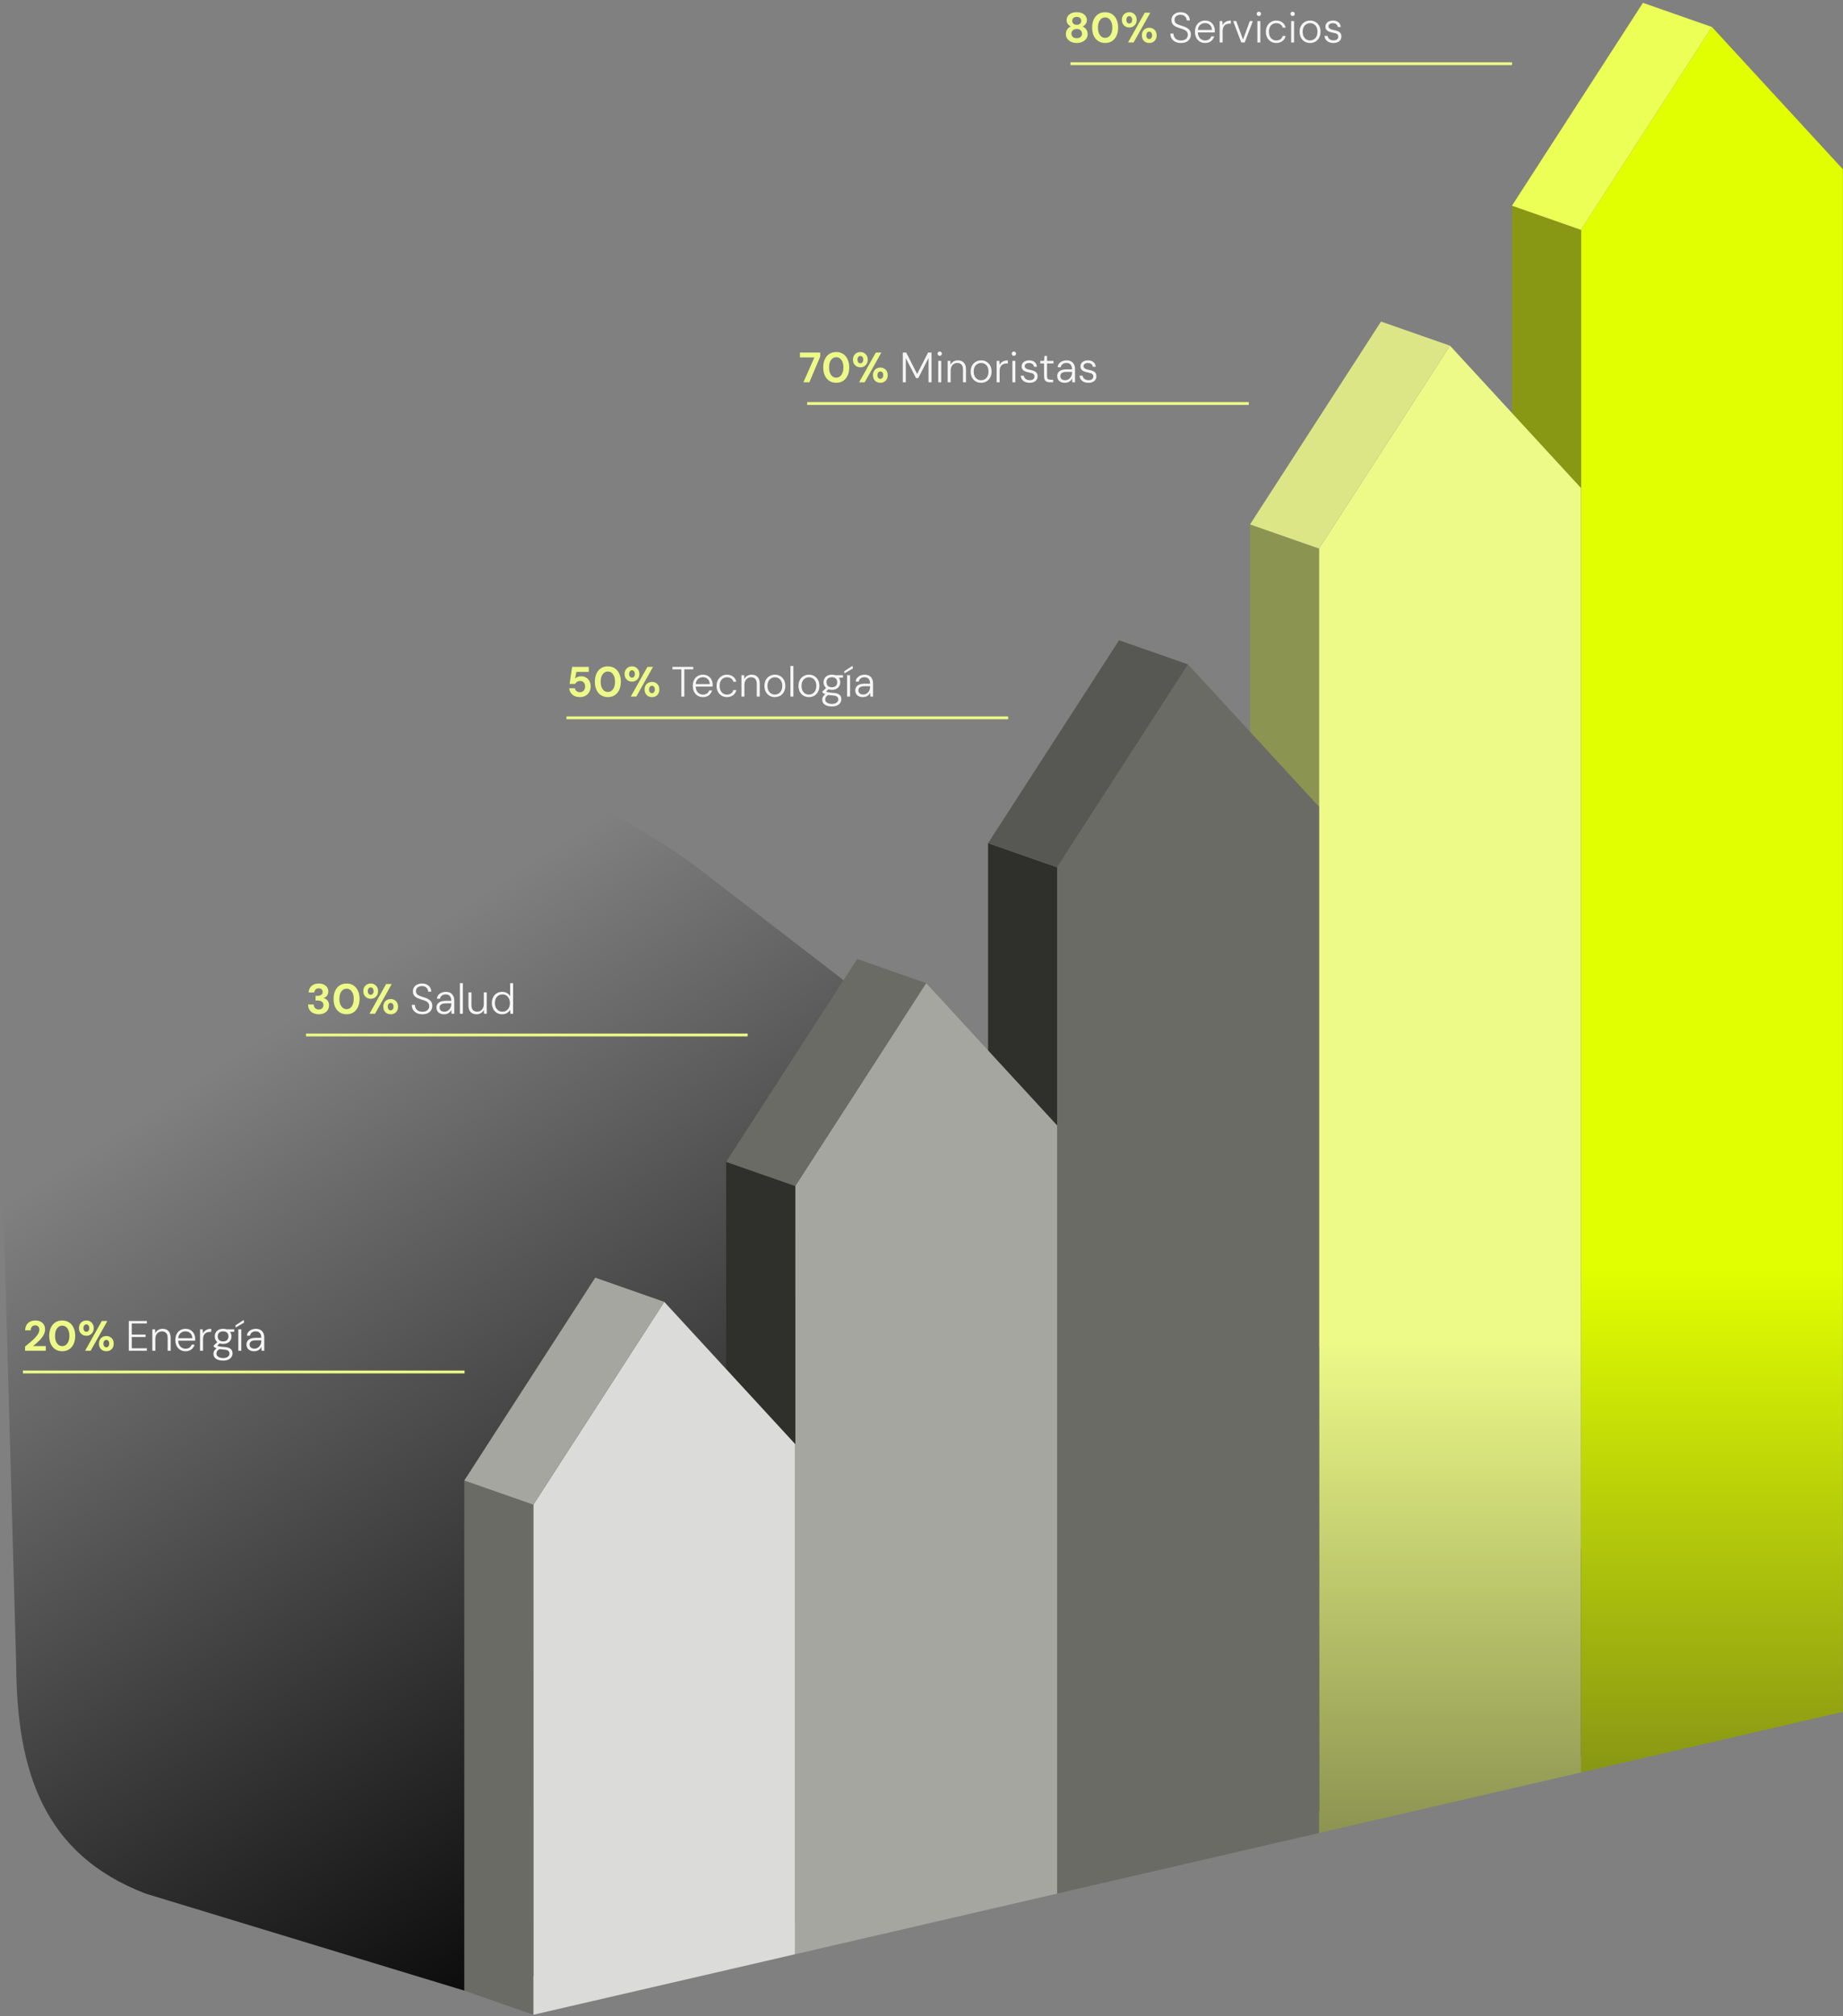 <svg xmlns="http://www.w3.org/2000/svg" width="651" height="712" viewBox="0 0 651 712" fill="none"><rect x="0" y="0" width="651" height="712" fill="#808080" stroke="none"/><path d="M0.106 386.449L5.728 588.178C5.965 625.379 15.325 654.881 51.428 668.706L163.995 702.97L633.296 604.523L244.806 305.194C135.042 226.105 -4.388 273.081 0.106 386.449Z" fill="url(#paint0_linear_67_2010)"></path><path d="M650.962 604.524L558.449 625.928V81.172L604.698 9.529L650.962 59.783V604.524Z" fill="url(#paint1_linear_67_2010)"></path><path d="M558.449 625.927L534.063 617.398V72.643L558.449 81.171V625.927Z" fill="#889714"></path><path d="M604.698 9.529L580.328 1L534.063 72.643L558.449 81.172L604.698 9.529Z" fill="#ECFF56"></path><path d="M558.449 625.927L465.921 647.317V193.724L512.185 122.081L558.449 172.335V625.927Z" fill="url(#paint2_linear_67_2010)"></path><path d="M465.921 647.317L441.55 638.788V185.195L465.921 193.724V647.317Z" fill="#8C9451"></path><path d="M512.185 122.081L487.814 113.552L441.55 185.196L465.921 193.724L512.185 122.081Z" fill="#DCE687"></path><path d="M465.92 647.317L373.407 668.706V306.277L419.671 234.634L465.92 284.888V647.317Z" fill="#6B6B66"></path><path d="M373.407 668.705L349.021 660.176V297.748L373.407 306.277V668.705Z" fill="#2F2F2B"></path><path d="M419.671 234.633L395.286 226.104L349.021 297.748L373.407 306.277L419.671 234.633Z" fill="#575753"></path><path d="M373.408 668.707L280.895 690.111V418.83L327.144 347.187L373.408 397.426V668.707Z" fill="#A6A6A1"></path><path d="M280.895 690.11L256.509 681.581V410.301L280.895 418.83V690.11Z" fill="#2F2F2B"></path><path d="M327.144 347.187L302.773 338.658L256.509 410.301L280.895 418.83L327.144 347.187Z" fill="#6B6B66"></path><path d="M280.895 690.11L188.367 711.499V531.382L234.631 459.739L280.895 509.978V690.11Z" fill="#DBDBD9"></path><path d="M188.366 711.498L163.996 702.969V522.838L188.366 531.382V711.498Z" fill="#6B6B66"></path><path d="M234.63 459.739L210.26 451.195L163.996 522.839L188.366 531.382L234.63 459.739Z" fill="#A6A6A1"></path><path d="M380.336 15.18C379.626 15.18 378.976 15.05 378.386 14.79C377.806 14.53 377.346 14.165 377.006 13.695C376.666 13.225 376.496 12.68 376.496 12.06C376.496 11.63 376.566 11.24 376.706 10.89C376.856 10.54 377.061 10.23 377.321 9.96C377.581 9.69 377.891 9.485 378.251 9.345C377.801 9.135 377.436 8.835 377.156 8.445C376.886 8.055 376.751 7.615 376.751 7.125C376.751 6.635 376.886 6.175 377.156 5.745C377.426 5.315 377.826 4.97 378.356 4.71C378.886 4.45 379.546 4.32 380.336 4.32C381.126 4.32 381.786 4.45 382.316 4.71C382.846 4.97 383.246 5.315 383.516 5.745C383.786 6.175 383.921 6.635 383.921 7.125C383.921 7.605 383.781 8.045 383.501 8.445C383.231 8.835 382.871 9.135 382.421 9.345C382.781 9.495 383.091 9.705 383.351 9.975C383.621 10.235 383.826 10.54 383.966 10.89C384.116 11.24 384.191 11.63 384.191 12.06C384.191 12.68 384.016 13.225 383.666 13.695C383.326 14.165 382.866 14.53 382.286 14.79C381.706 15.05 381.056 15.18 380.336 15.18ZM380.336 13.485C380.956 13.485 381.421 13.335 381.731 13.035C382.041 12.735 382.196 12.355 382.196 11.895C382.196 11.385 382.031 10.985 381.701 10.695C381.381 10.395 380.926 10.245 380.336 10.245C379.756 10.245 379.296 10.395 378.956 10.695C378.626 10.985 378.461 11.385 378.461 11.895C378.461 12.355 378.621 12.735 378.941 13.035C379.261 13.335 379.726 13.485 380.336 13.485ZM380.336 8.76C380.846 8.76 381.236 8.63 381.506 8.37C381.786 8.11 381.926 7.775 381.926 7.365C381.926 6.925 381.786 6.585 381.506 6.345C381.236 6.095 380.846 5.97 380.336 5.97C379.836 5.97 379.446 6.095 379.166 6.345C378.886 6.585 378.746 6.93 378.746 7.38C378.746 7.78 378.886 8.11 379.166 8.37C379.446 8.63 379.836 8.76 380.336 8.76ZM390.368 15.18C389.418 15.18 388.598 14.95 387.908 14.49C387.218 14.03 386.688 13.395 386.318 12.585C385.958 11.765 385.778 10.82 385.778 9.75C385.778 8.68 385.958 7.74 386.318 6.93C386.688 6.11 387.213 5.47 387.893 5.01C388.583 4.55 389.408 4.32 390.368 4.32C391.328 4.32 392.148 4.55 392.828 5.01C393.518 5.47 394.043 6.11 394.403 6.93C394.773 7.74 394.958 8.68 394.958 9.75C394.958 10.82 394.773 11.765 394.403 12.585C394.043 13.395 393.518 14.03 392.828 14.49C392.148 14.95 391.328 15.18 390.368 15.18ZM390.368 13.365C390.868 13.365 391.308 13.22 391.688 12.93C392.068 12.63 392.363 12.21 392.573 11.67C392.793 11.13 392.903 10.49 392.903 9.75C392.903 9 392.793 8.36 392.573 7.83C392.363 7.29 392.068 6.875 391.688 6.585C391.308 6.295 390.868 6.15 390.368 6.15C389.868 6.15 389.428 6.295 389.048 6.585C388.668 6.875 388.368 7.29 388.148 7.83C387.938 8.36 387.833 9 387.833 9.75C387.833 10.49 387.938 11.13 388.148 11.67C388.368 12.21 388.668 12.63 389.048 12.93C389.428 13.22 389.868 13.365 390.368 13.365ZM398.455 15L404.35 4.5L406.315 4.5L400.42 15H398.455ZM405.955 15.18C405.465 15.18 405.02 15.075 404.62 14.865C404.23 14.645 403.92 14.335 403.69 13.935C403.46 13.525 403.345 13.045 403.345 12.495C403.345 11.935 403.46 11.455 403.69 11.055C403.92 10.655 404.23 10.35 404.62 10.14C405.02 9.92 405.465 9.81 405.955 9.81C406.445 9.81 406.885 9.92 407.275 10.14C407.665 10.35 407.975 10.655 408.205 11.055C408.435 11.455 408.55 11.935 408.55 12.495C408.55 13.045 408.435 13.525 408.205 13.935C407.975 14.335 407.665 14.645 407.275 14.865C406.885 15.075 406.445 15.18 405.955 15.18ZM405.94 13.785C406.14 13.785 406.315 13.735 406.465 13.635C406.615 13.535 406.735 13.39 406.825 13.2C406.915 13.01 406.96 12.775 406.96 12.495C406.96 12.205 406.915 11.965 406.825 11.775C406.745 11.575 406.625 11.425 406.465 11.325C406.315 11.225 406.14 11.175 405.94 11.175C405.75 11.175 405.575 11.225 405.415 11.325C405.265 11.425 405.145 11.575 405.055 11.775C404.965 11.965 404.92 12.205 404.92 12.495C404.92 12.775 404.965 13.01 405.055 13.2C405.145 13.39 405.265 13.535 405.415 13.635C405.575 13.735 405.75 13.785 405.94 13.785ZM398.89 9.705C398.41 9.705 397.97 9.595 397.57 9.375C397.18 9.155 396.865 8.845 396.625 8.445C396.395 8.045 396.28 7.57 396.28 7.02C396.28 6.45 396.395 5.97 396.625 5.58C396.865 5.18 397.18 4.87 397.57 4.65C397.97 4.43 398.415 4.32 398.905 4.32C399.395 4.32 399.83 4.43 400.21 4.65C400.6 4.87 400.91 5.18 401.14 5.58C401.38 5.97 401.5 6.45 401.5 7.02C401.5 7.57 401.38 8.045 401.14 8.445C400.91 8.845 400.6 9.155 400.21 9.375C399.82 9.595 399.38 9.705 398.89 9.705ZM398.89 8.31C399.08 8.31 399.25 8.26 399.4 8.16C399.56 8.06 399.685 7.915 399.775 7.725C399.865 7.535 399.91 7.3 399.91 7.02C399.91 6.72 399.865 6.475 399.775 6.285C399.685 6.095 399.56 5.95 399.4 5.85C399.25 5.75 399.08 5.7 398.89 5.7C398.7 5.7 398.525 5.75 398.365 5.85C398.215 5.95 398.095 6.1 398.005 6.3C397.915 6.49 397.87 6.73 397.87 7.02C397.87 7.3 397.915 7.535 398.005 7.725C398.095 7.915 398.215 8.06 398.365 8.16C398.525 8.26 398.7 8.31 398.89 8.31Z" fill="#EDFA88"></path><path d="M417.155 15.18C416.385 15.18 415.715 15.04 415.145 14.76C414.585 14.48 414.155 14.09 413.855 13.59C413.555 13.08 413.405 12.5 413.405 11.85L414.5 11.85C414.5 12.29 414.6 12.695 414.8 13.065C415 13.435 415.295 13.735 415.685 13.965C416.075 14.185 416.565 14.295 417.155 14.295C417.675 14.295 418.11 14.21 418.46 14.04C418.82 13.86 419.095 13.625 419.285 13.335C419.475 13.045 419.57 12.715 419.57 12.345C419.57 11.905 419.475 11.55 419.285 11.28C419.105 11.01 418.855 10.79 418.535 10.62C418.215 10.45 417.85 10.305 417.44 10.185C417.04 10.055 416.615 9.915 416.165 9.765C415.355 9.485 414.76 9.14 414.38 8.73C414 8.32 413.805 7.795 413.795 7.155C413.795 6.605 413.92 6.12 414.17 5.7C414.43 5.27 414.805 4.935 415.295 4.695C415.785 4.445 416.365 4.32 417.035 4.32C417.685 4.32 418.25 4.445 418.73 4.695C419.22 4.935 419.6 5.275 419.87 5.715C420.14 6.145 420.275 6.64 420.275 7.2H419.195C419.195 6.88 419.11 6.57 418.94 6.27C418.78 5.96 418.535 5.71 418.205 5.52C417.885 5.32 417.475 5.22 416.975 5.22C416.565 5.22 416.2 5.295 415.88 5.445C415.57 5.585 415.325 5.795 415.145 6.075C414.965 6.345 414.875 6.665 414.875 7.035C414.875 7.395 414.955 7.69 415.115 7.92C415.275 8.15 415.5 8.34 415.79 8.49C416.08 8.64 416.42 8.78 416.81 8.91C417.2 9.03 417.635 9.17 418.115 9.33C418.605 9.5 419.04 9.705 419.42 9.945C419.8 10.185 420.1 10.495 420.32 10.875C420.54 11.245 420.65 11.715 420.65 12.285C420.65 12.775 420.52 13.245 420.26 13.695C420.01 14.135 419.625 14.495 419.105 14.775C418.585 15.045 417.935 15.18 417.155 15.18ZM425.663 15.18C424.963 15.18 424.343 15.015 423.803 14.685C423.273 14.355 422.853 13.895 422.543 13.305C422.243 12.705 422.093 12.005 422.093 11.205C422.093 10.405 422.243 9.71 422.543 9.12C422.843 8.53 423.263 8.075 423.803 7.755C424.353 7.425 424.983 7.26 425.693 7.26C426.423 7.26 427.038 7.425 427.538 7.755C428.048 8.085 428.433 8.515 428.693 9.045C428.963 9.575 429.098 10.155 429.098 10.785C429.098 10.885 429.098 10.99 429.098 11.1C429.098 11.2 429.093 11.32 429.083 11.46L422.888 11.46V10.575L428.078 10.575C428.058 9.805 427.818 9.21 427.358 8.79C426.908 8.37 426.338 8.16 425.648 8.16C425.198 8.16 424.778 8.265 424.388 8.475C424.008 8.675 423.698 8.975 423.458 9.375C423.228 9.765 423.113 10.26 423.113 10.86V11.25C423.113 11.93 423.233 12.495 423.473 12.945C423.713 13.395 424.028 13.73 424.418 13.95C424.818 14.17 425.233 14.28 425.663 14.28C426.233 14.28 426.703 14.155 427.073 13.905C427.443 13.645 427.708 13.29 427.868 12.84H428.903C428.773 13.28 428.563 13.68 428.273 14.04C427.993 14.4 427.633 14.68 427.193 14.88C426.753 15.08 426.243 15.18 425.663 15.18ZM430.816 15V7.44H431.776L431.851 8.895C432.011 8.545 432.226 8.25 432.496 8.01C432.766 7.77 433.091 7.585 433.471 7.455C433.851 7.325 434.281 7.26 434.761 7.26V8.355H434.356C434.036 8.355 433.726 8.4 433.426 8.49C433.126 8.57 432.861 8.71 432.631 8.91C432.401 9.11 432.216 9.38 432.076 9.72C431.936 10.06 431.866 10.485 431.866 10.995V15H430.816ZM438.456 15L435.576 7.44H436.671L439.071 13.98L441.471 7.44H442.551L439.656 15H438.456ZM444.15 15V7.44H445.185V15H444.15ZM444.675 5.655C444.465 5.655 444.285 5.585 444.135 5.445C443.985 5.295 443.91 5.11 443.91 4.89C443.91 4.66 443.98 4.48 444.12 4.35C444.27 4.21 444.45 4.14 444.66 4.14C444.87 4.14 445.05 4.21 445.2 4.35C445.35 4.48 445.425 4.66 445.425 4.89C445.425 5.11 445.35 5.295 445.2 5.445C445.06 5.585 444.885 5.655 444.675 5.655ZM450.802 15.18C450.102 15.18 449.477 15.015 448.927 14.685C448.377 14.355 447.942 13.895 447.622 13.305C447.302 12.705 447.142 12.015 447.142 11.235C447.142 10.425 447.302 9.73 447.622 9.15C447.942 8.56 448.377 8.1 448.927 7.77C449.487 7.43 450.112 7.26 450.802 7.26C451.682 7.26 452.412 7.49 452.992 7.95C453.582 8.4 453.957 9 454.117 9.75H453.067C452.957 9.25 452.692 8.865 452.272 8.595C451.862 8.315 451.367 8.175 450.787 8.175C450.337 8.175 449.917 8.29 449.527 8.52C449.137 8.74 448.822 9.075 448.582 9.525C448.342 9.975 448.222 10.545 448.222 11.235C448.222 11.745 448.292 12.19 448.432 12.57C448.572 12.95 448.762 13.27 449.002 13.53C449.242 13.78 449.517 13.97 449.827 14.1C450.137 14.23 450.457 14.295 450.787 14.295C451.167 14.295 451.512 14.235 451.822 14.115C452.142 13.985 452.412 13.8 452.632 13.56C452.852 13.32 452.997 13.03 453.067 12.69H454.117C453.967 13.42 453.597 14.02 453.007 14.49C452.417 14.95 451.682 15.18 450.802 15.18ZM456.074 15V7.44H457.109V15H456.074ZM456.599 5.655C456.389 5.655 456.209 5.585 456.059 5.445C455.909 5.295 455.834 5.11 455.834 4.89C455.834 4.66 455.904 4.48 456.044 4.35C456.194 4.21 456.374 4.14 456.584 4.14C456.794 4.14 456.974 4.21 457.124 4.35C457.274 4.48 457.349 4.66 457.349 4.89C457.349 5.11 457.274 5.295 457.124 5.445C456.984 5.585 456.809 5.655 456.599 5.655ZM462.726 15.18C462.036 15.18 461.411 15.02 460.851 14.7C460.301 14.37 459.866 13.91 459.546 13.32C459.226 12.72 459.066 12.025 459.066 11.235C459.066 10.415 459.226 9.71 459.546 9.12C459.876 8.53 460.321 8.075 460.881 7.755C461.441 7.425 462.066 7.26 462.756 7.26C463.476 7.26 464.111 7.425 464.661 7.755C465.211 8.075 465.646 8.53 465.966 9.12C466.286 9.71 466.446 10.415 466.446 11.235C466.446 12.025 466.281 12.72 465.951 13.32C465.631 13.91 465.191 14.37 464.631 14.7C464.081 15.02 463.446 15.18 462.726 15.18ZM462.741 14.28C463.211 14.28 463.641 14.165 464.031 13.935C464.431 13.705 464.751 13.365 464.991 12.915C465.241 12.455 465.366 11.89 465.366 11.22C465.366 10.54 465.246 9.975 465.006 9.525C464.766 9.075 464.446 8.74 464.046 8.52C463.656 8.29 463.226 8.175 462.756 8.175C462.306 8.175 461.881 8.29 461.481 8.52C461.081 8.75 460.756 9.09 460.506 9.54C460.266 9.98 460.146 10.54 460.146 11.22C460.146 11.89 460.266 12.455 460.506 12.915C460.746 13.365 461.061 13.705 461.451 13.935C461.851 14.165 462.281 14.28 462.741 14.28ZM471.018 15.18C470.418 15.18 469.888 15.08 469.428 14.88C468.978 14.68 468.613 14.395 468.333 14.025C468.063 13.645 467.898 13.195 467.838 12.675H468.918C468.978 12.965 469.093 13.23 469.263 13.47C469.443 13.71 469.683 13.905 469.983 14.055C470.283 14.195 470.638 14.265 471.048 14.265C471.428 14.265 471.738 14.21 471.978 14.1C472.228 13.98 472.413 13.825 472.533 13.635C472.663 13.435 472.728 13.215 472.728 12.975C472.728 12.645 472.648 12.39 472.488 12.21C472.338 12.02 472.118 11.88 471.828 11.79C471.538 11.7 471.188 11.615 470.778 11.535C470.438 11.475 470.113 11.395 469.803 11.295C469.493 11.195 469.213 11.065 468.963 10.905C468.723 10.745 468.533 10.545 468.393 10.305C468.253 10.055 468.183 9.765 468.183 9.435C468.183 9.005 468.288 8.63 468.498 8.31C468.718 7.98 469.028 7.725 469.428 7.545C469.828 7.355 470.298 7.26 470.838 7.26C471.608 7.26 472.238 7.455 472.728 7.845C473.218 8.225 473.503 8.785 473.583 9.525H472.533C472.493 9.115 472.323 8.79 472.023 8.55C471.723 8.31 471.318 8.19 470.808 8.19C470.308 8.19 469.923 8.295 469.653 8.505C469.393 8.705 469.263 8.98 469.263 9.33C469.263 9.55 469.333 9.74 469.473 9.9C469.613 10.06 469.818 10.2 470.088 10.32C470.368 10.43 470.708 10.525 471.108 10.605C471.588 10.695 472.028 10.815 472.428 10.965C472.838 11.105 473.168 11.325 473.418 11.625C473.678 11.915 473.808 12.33 473.808 12.87C473.818 13.32 473.708 13.72 473.478 14.07C473.248 14.42 472.923 14.695 472.503 14.895C472.083 15.085 471.588 15.18 471.018 15.18Z" fill="#F6F6F6"></path><path d="M283.797 135L287.652 126.225H282.567V124.5H289.722V125.925L285.897 135H283.797ZM295.381 135.18C294.431 135.18 293.611 134.95 292.921 134.49C292.231 134.03 291.701 133.395 291.331 132.585C290.971 131.765 290.791 130.82 290.791 129.75C290.791 128.68 290.971 127.74 291.331 126.93C291.701 126.11 292.226 125.47 292.906 125.01C293.596 124.55 294.421 124.32 295.381 124.32C296.341 124.32 297.161 124.55 297.841 125.01C298.531 125.47 299.056 126.11 299.416 126.93C299.786 127.74 299.971 128.68 299.971 129.75C299.971 130.82 299.786 131.765 299.416 132.585C299.056 133.395 298.531 134.03 297.841 134.49C297.161 134.95 296.341 135.18 295.381 135.18ZM295.381 133.365C295.881 133.365 296.321 133.22 296.701 132.93C297.081 132.63 297.376 132.21 297.586 131.67C297.806 131.13 297.916 130.49 297.916 129.75C297.916 129 297.806 128.36 297.586 127.83C297.376 127.29 297.081 126.875 296.701 126.585C296.321 126.295 295.881 126.15 295.381 126.15C294.881 126.15 294.441 126.295 294.061 126.585C293.681 126.875 293.381 127.29 293.161 127.83C292.951 128.36 292.846 129 292.846 129.75C292.846 130.49 292.951 131.13 293.161 131.67C293.381 132.21 293.681 132.63 294.061 132.93C294.441 133.22 294.881 133.365 295.381 133.365ZM303.467 135L309.362 124.5H311.327L305.432 135H303.467ZM310.967 135.18C310.477 135.18 310.032 135.075 309.632 134.865C309.242 134.645 308.932 134.335 308.702 133.935C308.472 133.525 308.357 133.045 308.357 132.495C308.357 131.935 308.472 131.455 308.702 131.055C308.932 130.655 309.242 130.35 309.632 130.14C310.032 129.92 310.477 129.81 310.967 129.81C311.457 129.81 311.897 129.92 312.287 130.14C312.677 130.35 312.987 130.655 313.217 131.055C313.447 131.455 313.562 131.935 313.562 132.495C313.562 133.045 313.447 133.525 313.217 133.935C312.987 134.335 312.677 134.645 312.287 134.865C311.897 135.075 311.457 135.18 310.967 135.18ZM310.952 133.785C311.152 133.785 311.327 133.735 311.477 133.635C311.627 133.535 311.747 133.39 311.837 133.2C311.927 133.01 311.972 132.775 311.972 132.495C311.972 132.205 311.927 131.965 311.837 131.775C311.757 131.575 311.637 131.425 311.477 131.325C311.327 131.225 311.152 131.175 310.952 131.175C310.762 131.175 310.587 131.225 310.427 131.325C310.277 131.425 310.157 131.575 310.067 131.775C309.977 131.965 309.932 132.205 309.932 132.495C309.932 132.775 309.977 133.01 310.067 133.2C310.157 133.39 310.277 133.535 310.427 133.635C310.587 133.735 310.762 133.785 310.952 133.785ZM303.902 129.705C303.422 129.705 302.982 129.595 302.582 129.375C302.192 129.155 301.877 128.845 301.637 128.445C301.407 128.045 301.292 127.57 301.292 127.02C301.292 126.45 301.407 125.97 301.637 125.58C301.877 125.18 302.192 124.87 302.582 124.65C302.982 124.43 303.427 124.32 303.917 124.32C304.407 124.32 304.842 124.43 305.222 124.65C305.612 124.87 305.922 125.18 306.152 125.58C306.392 125.97 306.512 126.45 306.512 127.02C306.512 127.57 306.392 128.045 306.152 128.445C305.922 128.845 305.612 129.155 305.222 129.375C304.832 129.595 304.392 129.705 303.902 129.705ZM303.902 128.31C304.092 128.31 304.262 128.26 304.412 128.16C304.572 128.06 304.697 127.915 304.787 127.725C304.877 127.535 304.922 127.3 304.922 127.02C304.922 126.72 304.877 126.475 304.787 126.285C304.697 126.095 304.572 125.95 304.412 125.85C304.262 125.75 304.092 125.7 303.902 125.7C303.712 125.7 303.537 125.75 303.377 125.85C303.227 125.95 303.107 126.1 303.017 126.3C302.927 126.49 302.882 126.73 302.882 127.02C302.882 127.3 302.927 127.535 303.017 127.725C303.107 127.915 303.227 128.06 303.377 128.16C303.537 128.26 303.712 128.31 303.902 128.31Z" fill="#EDFA88"></path><path d="M318.898 135V124.5H320.098L323.953 132.075L327.823 124.5H329.038V135H327.988V126.42L324.358 133.53H323.578L319.948 126.45V135H318.898ZM331.423 135V127.44H332.458V135H331.423ZM331.948 125.655C331.738 125.655 331.558 125.585 331.408 125.445C331.258 125.295 331.183 125.11 331.183 124.89C331.183 124.66 331.253 124.48 331.393 124.35C331.543 124.21 331.723 124.14 331.933 124.14C332.143 124.14 332.323 124.21 332.473 124.35C332.623 124.48 332.698 124.66 332.698 124.89C332.698 125.11 332.623 125.295 332.473 125.445C332.333 125.585 332.158 125.655 331.948 125.655ZM334.745 135V127.44H335.705L335.765 128.79C336.005 128.31 336.35 127.935 336.8 127.665C337.26 127.395 337.77 127.26 338.33 127.26C338.91 127.26 339.415 127.375 339.845 127.605C340.275 127.835 340.61 128.185 340.85 128.655C341.09 129.115 341.21 129.705 341.21 130.425V135H340.16V130.545C340.16 129.745 339.985 129.15 339.635 128.76C339.285 128.37 338.785 128.175 338.135 128.175C337.695 128.175 337.295 128.285 336.935 128.505C336.585 128.715 336.305 129.025 336.095 129.435C335.895 129.845 335.795 130.35 335.795 130.95V135H334.745ZM346.527 135.18C345.837 135.18 345.212 135.02 344.652 134.7C344.102 134.37 343.667 133.91 343.347 133.32C343.027 132.72 342.867 132.025 342.867 131.235C342.867 130.415 343.027 129.71 343.347 129.12C343.677 128.53 344.122 128.075 344.682 127.755C345.242 127.425 345.867 127.26 346.557 127.26C347.277 127.26 347.912 127.425 348.462 127.755C349.012 128.075 349.447 128.53 349.767 129.12C350.087 129.71 350.247 130.415 350.247 131.235C350.247 132.025 350.082 132.72 349.752 133.32C349.432 133.91 348.992 134.37 348.432 134.7C347.882 135.02 347.247 135.18 346.527 135.18ZM346.542 134.28C347.012 134.28 347.442 134.165 347.832 133.935C348.232 133.705 348.552 133.365 348.792 132.915C349.042 132.455 349.167 131.89 349.167 131.22C349.167 130.54 349.047 129.975 348.807 129.525C348.567 129.075 348.247 128.74 347.847 128.52C347.457 128.29 347.027 128.175 346.557 128.175C346.107 128.175 345.682 128.29 345.282 128.52C344.882 128.75 344.557 129.09 344.307 129.54C344.067 129.98 343.947 130.54 343.947 131.22C343.947 131.89 344.067 132.455 344.307 132.915C344.547 133.365 344.862 133.705 345.252 133.935C345.652 134.165 346.082 134.28 346.542 134.28ZM352.044 135V127.44H353.004L353.079 128.895C353.239 128.545 353.454 128.25 353.724 128.01C353.994 127.77 354.319 127.585 354.699 127.455C355.079 127.325 355.509 127.26 355.989 127.26V128.355H355.584C355.264 128.355 354.954 128.4 354.654 128.49C354.354 128.57 354.089 128.71 353.859 128.91C353.629 129.11 353.444 129.38 353.304 129.72C353.164 130.06 353.094 130.485 353.094 130.995V135H352.044ZM357.614 135V127.44H358.649V135H357.614ZM358.139 125.655C357.929 125.655 357.749 125.585 357.599 125.445C357.449 125.295 357.374 125.11 357.374 124.89C357.374 124.66 357.444 124.48 357.584 124.35C357.734 124.21 357.914 124.14 358.124 124.14C358.334 124.14 358.514 124.21 358.664 124.35C358.814 124.48 358.889 124.66 358.889 124.89C358.889 125.11 358.814 125.295 358.664 125.445C358.524 125.585 358.349 125.655 358.139 125.655ZM363.711 135.18C363.111 135.18 362.581 135.08 362.121 134.88C361.671 134.68 361.306 134.395 361.026 134.025C360.756 133.645 360.591 133.195 360.531 132.675H361.611C361.671 132.965 361.786 133.23 361.956 133.47C362.136 133.71 362.376 133.905 362.676 134.055C362.976 134.195 363.331 134.265 363.741 134.265C364.121 134.265 364.431 134.21 364.671 134.1C364.921 133.98 365.106 133.825 365.226 133.635C365.356 133.435 365.421 133.215 365.421 132.975C365.421 132.645 365.341 132.39 365.181 132.21C365.031 132.02 364.811 131.88 364.521 131.79C364.231 131.7 363.881 131.615 363.471 131.535C363.131 131.475 362.806 131.395 362.496 131.295C362.186 131.195 361.906 131.065 361.656 130.905C361.416 130.745 361.226 130.545 361.086 130.305C360.946 130.055 360.876 129.765 360.876 129.435C360.876 129.005 360.981 128.63 361.191 128.31C361.411 127.98 361.721 127.725 362.121 127.545C362.521 127.355 362.991 127.26 363.531 127.26C364.301 127.26 364.931 127.455 365.421 127.845C365.911 128.225 366.196 128.785 366.276 129.525H365.226C365.186 129.115 365.016 128.79 364.716 128.55C364.416 128.31 364.011 128.19 363.501 128.19C363.001 128.19 362.616 128.295 362.346 128.505C362.086 128.705 361.956 128.98 361.956 129.33C361.956 129.55 362.026 129.74 362.166 129.9C362.306 130.06 362.511 130.2 362.781 130.32C363.061 130.43 363.401 130.525 363.801 130.605C364.281 130.695 364.721 130.815 365.121 130.965C365.531 131.105 365.861 131.325 366.111 131.625C366.371 131.915 366.501 132.33 366.501 132.87C366.511 133.32 366.401 133.72 366.171 134.07C365.941 134.42 365.616 134.695 365.196 134.895C364.776 135.085 364.281 135.18 363.711 135.18ZM370.862 135C370.432 135 370.062 134.935 369.752 134.805C369.442 134.665 369.202 134.44 369.032 134.13C368.872 133.81 368.792 133.375 368.792 132.825V128.34H367.472V127.44H368.792L368.942 125.685H369.842V127.455H372.107V128.34H369.842V132.825C369.842 133.325 369.942 133.665 370.142 133.845C370.342 134.015 370.697 134.1 371.207 134.1H371.987V135H370.862ZM376.154 135.18C375.544 135.18 375.034 135.07 374.624 134.85C374.224 134.63 373.924 134.345 373.724 133.995C373.534 133.645 373.439 133.26 373.439 132.84C373.439 132.32 373.569 131.88 373.829 131.52C374.099 131.16 374.474 130.89 374.954 130.71C375.434 130.53 375.994 130.44 376.634 130.44H378.674C378.674 129.95 378.599 129.535 378.449 129.195C378.299 128.855 378.079 128.6 377.789 128.43C377.499 128.25 377.134 128.16 376.694 128.16C376.184 128.16 375.744 128.29 375.374 128.55C375.004 128.81 374.774 129.19 374.684 129.69H373.589C373.649 129.16 373.829 128.715 374.129 128.355C374.439 127.995 374.819 127.725 375.269 127.545C375.719 127.355 376.194 127.26 376.694 127.26C377.394 127.26 377.964 127.395 378.404 127.665C378.844 127.925 379.174 128.285 379.394 128.745C379.614 129.205 379.724 129.735 379.724 130.335V135H378.764L378.704 133.62C378.614 133.83 378.489 134.03 378.329 134.22C378.179 134.41 377.999 134.575 377.789 134.715C377.589 134.855 377.354 134.965 377.084 135.045C376.814 135.135 376.504 135.18 376.154 135.18ZM376.274 134.265C376.644 134.265 376.974 134.19 377.264 134.04C377.564 133.88 377.819 133.675 378.029 133.425C378.239 133.175 378.399 132.895 378.509 132.585C378.619 132.265 378.674 131.935 378.674 131.595V131.325H376.709C376.179 131.325 375.754 131.39 375.434 131.52C375.114 131.65 374.884 131.825 374.744 132.045C374.604 132.265 374.534 132.52 374.534 132.81C374.534 133.1 374.599 133.355 374.729 133.575C374.859 133.785 375.054 133.955 375.314 134.085C375.584 134.205 375.904 134.265 376.274 134.265ZM384.483 135.18C383.883 135.18 383.353 135.08 382.893 134.88C382.443 134.68 382.078 134.395 381.798 134.025C381.528 133.645 381.363 133.195 381.303 132.675H382.383C382.443 132.965 382.558 133.23 382.728 133.47C382.908 133.71 383.148 133.905 383.448 134.055C383.748 134.195 384.103 134.265 384.513 134.265C384.893 134.265 385.203 134.21 385.443 134.1C385.693 133.98 385.878 133.825 385.998 133.635C386.128 133.435 386.193 133.215 386.193 132.975C386.193 132.645 386.113 132.39 385.953 132.21C385.803 132.02 385.583 131.88 385.293 131.79C385.003 131.7 384.653 131.615 384.243 131.535C383.903 131.475 383.578 131.395 383.268 131.295C382.958 131.195 382.678 131.065 382.428 130.905C382.188 130.745 381.998 130.545 381.858 130.305C381.718 130.055 381.648 129.765 381.648 129.435C381.648 129.005 381.753 128.63 381.963 128.31C382.183 127.98 382.493 127.725 382.893 127.545C383.293 127.355 383.763 127.26 384.303 127.26C385.073 127.26 385.703 127.455 386.193 127.845C386.683 128.225 386.968 128.785 387.048 129.525H385.998C385.958 129.115 385.788 128.79 385.488 128.55C385.188 128.31 384.783 128.19 384.273 128.19C383.773 128.19 383.388 128.295 383.118 128.505C382.858 128.705 382.728 128.98 382.728 129.33C382.728 129.55 382.798 129.74 382.938 129.9C383.078 130.06 383.283 130.2 383.553 130.32C383.833 130.43 384.173 130.525 384.573 130.605C385.053 130.695 385.493 130.815 385.893 130.965C386.303 131.105 386.633 131.325 386.883 131.625C387.143 131.915 387.273 132.33 387.273 132.87C387.283 133.32 387.173 133.72 386.943 134.07C386.713 134.42 386.388 134.695 385.968 134.895C385.548 135.085 385.053 135.18 384.483 135.18Z" fill="#F6F6F6"></path><path d="M204.886 246.18C204.126 246.18 203.466 246.045 202.906 245.775C202.356 245.505 201.926 245.135 201.616 244.665C201.306 244.195 201.126 243.66 201.076 243.06H203.056C203.126 243.45 203.326 243.78 203.656 244.05C203.986 244.32 204.401 244.455 204.901 244.455C205.261 244.455 205.576 244.365 205.846 244.185C206.116 244.005 206.326 243.765 206.476 243.465C206.626 243.155 206.701 242.805 206.701 242.415C206.701 242.015 206.621 241.67 206.461 241.38C206.311 241.09 206.101 240.865 205.831 240.705C205.571 240.545 205.271 240.465 204.931 240.465C204.501 240.465 204.131 240.57 203.821 240.78C203.521 240.98 203.306 241.225 203.176 241.515H201.211L202.081 235.5H207.976V237.27H203.581L203.146 239.61C203.366 239.38 203.661 239.195 204.031 239.055C204.401 238.905 204.816 238.83 205.276 238.83C205.846 238.83 206.341 238.93 206.761 239.13C207.181 239.32 207.531 239.585 207.811 239.925C208.091 240.255 208.301 240.635 208.441 241.065C208.581 241.485 208.651 241.93 208.651 242.4C208.651 242.95 208.556 243.455 208.366 243.915C208.186 244.375 207.926 244.775 207.586 245.115C207.256 245.455 206.861 245.72 206.401 245.91C205.951 246.09 205.446 246.18 204.886 246.18ZM214.712 246.18C213.762 246.18 212.942 245.95 212.252 245.49C211.562 245.03 211.032 244.395 210.662 243.585C210.302 242.765 210.122 241.82 210.122 240.75C210.122 239.68 210.302 238.74 210.662 237.93C211.032 237.11 211.557 236.47 212.237 236.01C212.927 235.55 213.752 235.32 214.712 235.32C215.672 235.32 216.492 235.55 217.172 236.01C217.862 236.47 218.387 237.11 218.747 237.93C219.117 238.74 219.302 239.68 219.302 240.75C219.302 241.82 219.117 242.765 218.747 243.585C218.387 244.395 217.862 245.03 217.172 245.49C216.492 245.95 215.672 246.18 214.712 246.18ZM214.712 244.365C215.212 244.365 215.652 244.22 216.032 243.93C216.412 243.63 216.707 243.21 216.917 242.67C217.137 242.13 217.247 241.49 217.247 240.75C217.247 240 217.137 239.36 216.917 238.83C216.707 238.29 216.412 237.875 216.032 237.585C215.652 237.295 215.212 237.15 214.712 237.15C214.212 237.15 213.772 237.295 213.392 237.585C213.012 237.875 212.712 238.29 212.492 238.83C212.282 239.36 212.177 240 212.177 240.75C212.177 241.49 212.282 242.13 212.492 242.67C212.712 243.21 213.012 243.63 213.392 243.93C213.772 244.22 214.212 244.365 214.712 244.365ZM222.798 246L228.693 235.5H230.658L224.763 246H222.798ZM230.298 246.18C229.808 246.18 229.363 246.075 228.963 245.865C228.573 245.645 228.263 245.335 228.033 244.935C227.803 244.525 227.688 244.045 227.688 243.495C227.688 242.935 227.803 242.455 228.033 242.055C228.263 241.655 228.573 241.35 228.963 241.14C229.363 240.92 229.808 240.81 230.298 240.81C230.788 240.81 231.228 240.92 231.618 241.14C232.008 241.35 232.318 241.655 232.548 242.055C232.778 242.455 232.893 242.935 232.893 243.495C232.893 244.045 232.778 244.525 232.548 244.935C232.318 245.335 232.008 245.645 231.618 245.865C231.228 246.075 230.788 246.18 230.298 246.18ZM230.283 244.785C230.483 244.785 230.658 244.735 230.808 244.635C230.958 244.535 231.078 244.39 231.168 244.2C231.258 244.01 231.303 243.775 231.303 243.495C231.303 243.205 231.258 242.965 231.168 242.775C231.088 242.575 230.968 242.425 230.808 242.325C230.658 242.225 230.483 242.175 230.283 242.175C230.093 242.175 229.918 242.225 229.758 242.325C229.608 242.425 229.488 242.575 229.398 242.775C229.308 242.965 229.263 243.205 229.263 243.495C229.263 243.775 229.308 244.01 229.398 244.2C229.488 244.39 229.608 244.535 229.758 244.635C229.918 244.735 230.093 244.785 230.283 244.785ZM223.233 240.705C222.753 240.705 222.313 240.595 221.913 240.375C221.523 240.155 221.208 239.845 220.968 239.445C220.738 239.045 220.623 238.57 220.623 238.02C220.623 237.45 220.738 236.97 220.968 236.58C221.208 236.18 221.523 235.87 221.913 235.65C222.313 235.43 222.758 235.32 223.248 235.32C223.738 235.32 224.173 235.43 224.553 235.65C224.943 235.87 225.253 236.18 225.483 236.58C225.723 236.97 225.843 237.45 225.843 238.02C225.843 238.57 225.723 239.045 225.483 239.445C225.253 239.845 224.943 240.155 224.553 240.375C224.163 240.595 223.723 240.705 223.233 240.705ZM223.233 239.31C223.423 239.31 223.593 239.26 223.743 239.16C223.903 239.06 224.028 238.915 224.118 238.725C224.208 238.535 224.253 238.3 224.253 238.02C224.253 237.72 224.208 237.475 224.118 237.285C224.028 237.095 223.903 236.95 223.743 236.85C223.593 236.75 223.423 236.7 223.233 236.7C223.043 236.7 222.868 236.75 222.708 236.85C222.558 236.95 222.438 237.1 222.348 237.3C222.258 237.49 222.213 237.73 222.213 238.02C222.213 238.3 222.258 238.535 222.348 238.725C222.438 238.915 222.558 239.06 222.708 239.16C222.868 239.26 223.043 239.31 223.233 239.31Z" fill="#EDFA88"></path><path d="M240.674 246V236.37H237.524V235.5H244.874V236.37H241.724V246H240.674ZM248.292 246.18C247.592 246.18 246.972 246.015 246.432 245.685C245.902 245.355 245.482 244.895 245.172 244.305C244.872 243.705 244.722 243.005 244.722 242.205C244.722 241.405 244.872 240.71 245.172 240.12C245.472 239.53 245.892 239.075 246.432 238.755C246.982 238.425 247.612 238.26 248.322 238.26C249.052 238.26 249.667 238.425 250.167 238.755C250.677 239.085 251.062 239.515 251.322 240.045C251.592 240.575 251.727 241.155 251.727 241.785C251.727 241.885 251.727 241.99 251.727 242.1C251.727 242.2 251.722 242.32 251.712 242.46H245.517V241.575H250.707C250.687 240.805 250.447 240.21 249.987 239.79C249.537 239.37 248.967 239.16 248.277 239.16C247.827 239.16 247.407 239.265 247.017 239.475C246.637 239.675 246.327 239.975 246.087 240.375C245.857 240.765 245.742 241.26 245.742 241.86V242.25C245.742 242.93 245.862 243.495 246.102 243.945C246.342 244.395 246.657 244.73 247.047 244.95C247.447 245.17 247.862 245.28 248.292 245.28C248.862 245.28 249.332 245.155 249.702 244.905C250.072 244.645 250.337 244.29 250.497 243.84H251.532C251.402 244.28 251.192 244.68 250.902 245.04C250.622 245.4 250.262 245.68 249.822 245.88C249.382 246.08 248.872 246.18 248.292 246.18ZM256.776 246.18C256.076 246.18 255.451 246.015 254.901 245.685C254.351 245.355 253.916 244.895 253.596 244.305C253.276 243.705 253.116 243.015 253.116 242.235C253.116 241.425 253.276 240.73 253.596 240.15C253.916 239.56 254.351 239.1 254.901 238.77C255.461 238.43 256.086 238.26 256.776 238.26C257.656 238.26 258.386 238.49 258.966 238.95C259.556 239.4 259.931 240 260.091 240.75H259.041C258.931 240.25 258.666 239.865 258.246 239.595C257.836 239.315 257.341 239.175 256.761 239.175C256.311 239.175 255.891 239.29 255.501 239.52C255.111 239.74 254.796 240.075 254.556 240.525C254.316 240.975 254.196 241.545 254.196 242.235C254.196 242.745 254.266 243.19 254.406 243.57C254.546 243.95 254.736 244.27 254.976 244.53C255.216 244.78 255.491 244.97 255.801 245.1C256.111 245.23 256.431 245.295 256.761 245.295C257.141 245.295 257.486 245.235 257.796 245.115C258.116 244.985 258.386 244.8 258.606 244.56C258.826 244.32 258.971 244.03 259.041 243.69H260.091C259.941 244.42 259.571 245.02 258.981 245.49C258.391 245.95 257.656 246.18 256.776 246.18ZM261.898 246V238.44H262.858L262.918 239.79C263.158 239.31 263.503 238.935 263.953 238.665C264.413 238.395 264.923 238.26 265.483 238.26C266.063 238.26 266.568 238.375 266.998 238.605C267.428 238.835 267.763 239.185 268.003 239.655C268.243 240.115 268.363 240.705 268.363 241.425V246H267.313V241.545C267.313 240.745 267.138 240.15 266.788 239.76C266.438 239.37 265.938 239.175 265.288 239.175C264.848 239.175 264.448 239.285 264.088 239.505C263.738 239.715 263.458 240.025 263.248 240.435C263.048 240.845 262.948 241.35 262.948 241.95V246H261.898ZM273.68 246.18C272.99 246.18 272.365 246.02 271.805 245.7C271.255 245.37 270.82 244.91 270.5 244.32C270.18 243.72 270.02 243.025 270.02 242.235C270.02 241.415 270.18 240.71 270.5 240.12C270.83 239.53 271.275 239.075 271.835 238.755C272.395 238.425 273.02 238.26 273.71 238.26C274.43 238.26 275.065 238.425 275.615 238.755C276.165 239.075 276.6 239.53 276.92 240.12C277.24 240.71 277.4 241.415 277.4 242.235C277.4 243.025 277.235 243.72 276.905 244.32C276.585 244.91 276.145 245.37 275.585 245.7C275.035 246.02 274.4 246.18 273.68 246.18ZM273.695 245.28C274.165 245.28 274.595 245.165 274.985 244.935C275.385 244.705 275.705 244.365 275.945 243.915C276.195 243.455 276.32 242.89 276.32 242.22C276.32 241.54 276.2 240.975 275.96 240.525C275.72 240.075 275.4 239.74 275 239.52C274.61 239.29 274.18 239.175 273.71 239.175C273.26 239.175 272.835 239.29 272.435 239.52C272.035 239.75 271.71 240.09 271.46 240.54C271.22 240.98 271.1 241.54 271.1 242.22C271.1 242.89 271.22 243.455 271.46 243.915C271.7 244.365 272.015 244.705 272.405 244.935C272.805 245.165 273.235 245.28 273.695 245.28ZM279.198 246V235.2H280.248V246H279.198ZM285.707 246.18C285.017 246.18 284.392 246.02 283.832 245.7C283.282 245.37 282.847 244.91 282.527 244.32C282.207 243.72 282.047 243.025 282.047 242.235C282.047 241.415 282.207 240.71 282.527 240.12C282.857 239.53 283.302 239.075 283.862 238.755C284.422 238.425 285.047 238.26 285.737 238.26C286.457 238.26 287.092 238.425 287.642 238.755C288.192 239.075 288.627 239.53 288.947 240.12C289.267 240.71 289.427 241.415 289.427 242.235C289.427 243.025 289.262 243.72 288.932 244.32C288.612 244.91 288.172 245.37 287.612 245.7C287.062 246.02 286.427 246.18 285.707 246.18ZM285.722 245.28C286.192 245.28 286.622 245.165 287.012 244.935C287.412 244.705 287.732 244.365 287.972 243.915C288.222 243.455 288.347 242.89 288.347 242.22C288.347 241.54 288.227 240.975 287.987 240.525C287.747 240.075 287.427 239.74 287.027 239.52C286.637 239.29 286.207 239.175 285.737 239.175C285.287 239.175 284.862 239.29 284.462 239.52C284.062 239.75 283.737 240.09 283.487 240.54C283.247 240.98 283.127 241.54 283.127 242.22C283.127 242.89 283.247 243.455 283.487 243.915C283.727 244.365 284.042 244.705 284.432 244.935C284.832 245.165 285.262 245.28 285.722 245.28ZM293.871 249.48C293.201 249.48 292.606 249.39 292.086 249.21C291.576 249.03 291.171 248.76 290.871 248.4C290.581 248.04 290.436 247.595 290.436 247.065C290.436 246.855 290.471 246.625 290.541 246.375C290.621 246.135 290.771 245.89 290.991 245.64C291.211 245.39 291.521 245.165 291.921 244.965L292.776 245.34C292.246 245.59 291.901 245.86 291.741 246.15C291.581 246.45 291.501 246.72 291.501 246.96C291.501 247.32 291.601 247.62 291.801 247.86C292.011 248.1 292.291 248.28 292.641 248.4C293.001 248.53 293.411 248.595 293.871 248.595C294.331 248.595 294.726 248.525 295.056 248.385C295.396 248.255 295.656 248.065 295.836 247.815C296.016 247.575 296.106 247.295 296.106 246.975C296.106 246.605 295.961 246.29 295.671 246.03C295.391 245.78 294.866 245.635 294.096 245.595C293.486 245.555 292.981 245.505 292.581 245.445C292.191 245.375 291.866 245.295 291.606 245.205C291.356 245.105 291.146 245 290.976 244.89C290.816 244.78 290.661 244.66 290.511 244.53V244.185L291.951 242.82L292.911 243.165L291.501 244.425L291.591 244.02C291.701 244.1 291.806 244.175 291.906 244.245C292.016 244.315 292.156 244.375 292.326 244.425C292.506 244.465 292.751 244.51 293.061 244.56C293.381 244.6 293.811 244.64 294.351 244.68C295.041 244.73 295.591 244.85 296.001 245.04C296.411 245.23 296.711 245.485 296.901 245.805C297.091 246.125 297.186 246.5 297.186 246.93C297.186 247.36 297.066 247.77 296.826 248.16C296.596 248.55 296.236 248.865 295.746 249.105C295.266 249.355 294.641 249.48 293.871 249.48ZM293.856 243.6C293.216 243.6 292.676 243.48 292.236 243.24C291.806 243 291.476 242.68 291.246 242.28C291.016 241.87 290.901 241.42 290.901 240.93C290.901 240.43 291.016 239.98 291.246 239.58C291.476 239.18 291.811 238.86 292.251 238.62C292.691 238.38 293.226 238.26 293.856 238.26C294.496 238.26 295.031 238.38 295.461 238.62C295.901 238.86 296.231 239.18 296.451 239.58C296.681 239.98 296.796 240.43 296.796 240.93C296.796 241.42 296.681 241.87 296.451 242.28C296.231 242.68 295.901 243 295.461 243.24C295.031 243.48 294.496 243.6 293.856 243.6ZM293.856 242.7C294.436 242.7 294.891 242.55 295.221 242.25C295.561 241.94 295.731 241.5 295.731 240.93C295.731 240.35 295.561 239.91 295.221 239.61C294.891 239.31 294.436 239.16 293.856 239.16C293.276 239.16 292.811 239.31 292.461 239.61C292.121 239.91 291.951 240.35 291.951 240.93C291.951 241.5 292.121 241.94 292.461 242.25C292.801 242.55 293.266 242.7 293.856 242.7ZM295.086 239.385L294.711 238.44H297.771V239.295L295.086 239.385ZM299.222 246V238.44H300.272V246H299.222ZM298.307 237.795L298.202 237.045L301.127 235.14L301.277 236.055L298.307 237.795ZM304.816 246.18C304.206 246.18 303.696 246.07 303.286 245.85C302.886 245.63 302.586 245.345 302.386 244.995C302.196 244.645 302.101 244.26 302.101 243.84C302.101 243.32 302.231 242.88 302.491 242.52C302.761 242.16 303.136 241.89 303.616 241.71C304.096 241.53 304.656 241.44 305.296 241.44H307.336C307.336 240.95 307.261 240.535 307.111 240.195C306.961 239.855 306.741 239.6 306.451 239.43C306.161 239.25 305.796 239.16 305.356 239.16C304.846 239.16 304.406 239.29 304.036 239.55C303.666 239.81 303.436 240.19 303.346 240.69H302.251C302.311 240.16 302.491 239.715 302.791 239.355C303.101 238.995 303.481 238.725 303.931 238.545C304.381 238.355 304.856 238.26 305.356 238.26C306.056 238.26 306.626 238.395 307.066 238.665C307.506 238.925 307.836 239.285 308.056 239.745C308.276 240.205 308.386 240.735 308.386 241.335V246H307.426L307.366 244.62C307.276 244.83 307.151 245.03 306.991 245.22C306.841 245.41 306.661 245.575 306.451 245.715C306.251 245.855 306.016 245.965 305.746 246.045C305.476 246.135 305.166 246.18 304.816 246.18ZM304.936 245.265C305.306 245.265 305.636 245.19 305.926 245.04C306.226 244.88 306.481 244.675 306.691 244.425C306.901 244.175 307.061 243.895 307.171 243.585C307.281 243.265 307.336 242.935 307.336 242.595V242.325H305.371C304.841 242.325 304.416 242.39 304.096 242.52C303.776 242.65 303.546 242.825 303.406 243.045C303.266 243.265 303.196 243.52 303.196 243.81C303.196 244.1 303.261 244.355 303.391 244.575C303.521 244.785 303.716 244.955 303.976 245.085C304.246 245.205 304.566 245.265 304.936 245.265Z" fill="#F6F6F6"></path><path d="M112.601 358.18C111.921 358.18 111.296 358.055 110.726 357.805C110.156 357.555 109.701 357.175 109.361 356.665C109.021 356.155 108.841 355.51 108.821 354.73H110.801C110.811 355.06 110.886 355.36 111.026 355.63C111.166 355.89 111.371 356.1 111.641 356.26C111.911 356.41 112.231 356.485 112.601 356.485C112.951 356.485 113.251 356.415 113.501 356.275C113.751 356.135 113.941 355.95 114.071 355.72C114.201 355.49 114.266 355.225 114.266 354.925C114.266 354.575 114.176 354.285 113.996 354.055C113.826 353.815 113.586 353.635 113.276 353.515C112.976 353.395 112.631 353.335 112.241 353.335H111.461V351.67H112.241C112.731 351.67 113.141 351.555 113.471 351.325C113.811 351.095 113.981 350.75 113.981 350.29C113.981 349.91 113.856 349.605 113.606 349.375C113.366 349.145 113.026 349.03 112.586 349.03C112.106 349.03 111.731 349.17 111.461 349.45C111.191 349.73 111.041 350.075 111.011 350.485H109.031C109.061 349.825 109.226 349.26 109.526 348.79C109.836 348.31 110.251 347.945 110.771 347.695C111.291 347.445 111.896 347.32 112.586 347.32C113.316 347.32 113.931 347.45 114.431 347.71C114.941 347.96 115.326 348.3 115.586 348.73C115.846 349.16 115.976 349.625 115.976 350.125C115.976 350.535 115.896 350.9 115.736 351.22C115.586 351.54 115.381 351.805 115.121 352.015C114.861 352.225 114.576 352.375 114.266 352.465C114.656 352.545 114.996 352.7 115.286 352.93C115.586 353.15 115.816 353.435 115.976 353.785C116.146 354.135 116.231 354.54 116.231 355C116.231 355.57 116.091 356.1 115.811 356.59C115.541 357.07 115.131 357.455 114.581 357.745C114.041 358.035 113.381 358.18 112.601 358.18ZM122.419 358.18C121.469 358.18 120.649 357.95 119.959 357.49C119.269 357.03 118.739 356.395 118.369 355.585C118.009 354.765 117.829 353.82 117.829 352.75C117.829 351.68 118.009 350.74 118.369 349.93C118.739 349.11 119.264 348.47 119.944 348.01C120.634 347.55 121.459 347.32 122.419 347.32C123.379 347.32 124.199 347.55 124.879 348.01C125.569 348.47 126.094 349.11 126.454 349.93C126.824 350.74 127.009 351.68 127.009 352.75C127.009 353.82 126.824 354.765 126.454 355.585C126.094 356.395 125.569 357.03 124.879 357.49C124.199 357.95 123.379 358.18 122.419 358.18ZM122.419 356.365C122.919 356.365 123.359 356.22 123.739 355.93C124.119 355.63 124.414 355.21 124.624 354.67C124.844 354.13 124.954 353.49 124.954 352.75C124.954 352 124.844 351.36 124.624 350.83C124.414 350.29 124.119 349.875 123.739 349.585C123.359 349.295 122.919 349.15 122.419 349.15C121.919 349.15 121.479 349.295 121.099 349.585C120.719 349.875 120.419 350.29 120.199 350.83C119.989 351.36 119.884 352 119.884 352.75C119.884 353.49 119.989 354.13 120.199 354.67C120.419 355.21 120.719 355.63 121.099 355.93C121.479 356.22 121.919 356.365 122.419 356.365ZM130.505 358L136.4 347.5H138.365L132.47 358H130.505ZM138.005 358.18C137.515 358.18 137.07 358.075 136.67 357.865C136.28 357.645 135.97 357.335 135.74 356.935C135.51 356.525 135.395 356.045 135.395 355.495C135.395 354.935 135.51 354.455 135.74 354.055C135.97 353.655 136.28 353.35 136.67 353.14C137.07 352.92 137.515 352.81 138.005 352.81C138.495 352.81 138.935 352.92 139.325 353.14C139.715 353.35 140.025 353.655 140.255 354.055C140.485 354.455 140.6 354.935 140.6 355.495C140.6 356.045 140.485 356.525 140.255 356.935C140.025 357.335 139.715 357.645 139.325 357.865C138.935 358.075 138.495 358.18 138.005 358.18ZM137.99 356.785C138.19 356.785 138.365 356.735 138.515 356.635C138.665 356.535 138.785 356.39 138.875 356.2C138.965 356.01 139.01 355.775 139.01 355.495C139.01 355.205 138.965 354.965 138.875 354.775C138.795 354.575 138.675 354.425 138.515 354.325C138.365 354.225 138.19 354.175 137.99 354.175C137.8 354.175 137.625 354.225 137.465 354.325C137.315 354.425 137.195 354.575 137.105 354.775C137.015 354.965 136.97 355.205 136.97 355.495C136.97 355.775 137.015 356.01 137.105 356.2C137.195 356.39 137.315 356.535 137.465 356.635C137.625 356.735 137.8 356.785 137.99 356.785ZM130.94 352.705C130.46 352.705 130.02 352.595 129.62 352.375C129.23 352.155 128.915 351.845 128.675 351.445C128.445 351.045 128.33 350.57 128.33 350.02C128.33 349.45 128.445 348.97 128.675 348.58C128.915 348.18 129.23 347.87 129.62 347.65C130.02 347.43 130.465 347.32 130.955 347.32C131.445 347.32 131.88 347.43 132.26 347.65C132.65 347.87 132.96 348.18 133.19 348.58C133.43 348.97 133.55 349.45 133.55 350.02C133.55 350.57 133.43 351.045 133.19 351.445C132.96 351.845 132.65 352.155 132.26 352.375C131.87 352.595 131.43 352.705 130.94 352.705ZM130.94 351.31C131.13 351.31 131.3 351.26 131.45 351.16C131.61 351.06 131.735 350.915 131.825 350.725C131.915 350.535 131.96 350.3 131.96 350.02C131.96 349.72 131.915 349.475 131.825 349.285C131.735 349.095 131.61 348.95 131.45 348.85C131.3 348.75 131.13 348.7 130.94 348.7C130.75 348.7 130.575 348.75 130.415 348.85C130.265 348.95 130.145 349.1 130.055 349.3C129.965 349.49 129.92 349.73 129.92 350.02C129.92 350.3 129.965 350.535 130.055 350.725C130.145 350.915 130.265 351.06 130.415 351.16C130.575 351.26 130.75 351.31 130.94 351.31Z" fill="#EDFA88"></path><path d="M149.206 358.18C148.436 358.18 147.766 358.04 147.196 357.76C146.636 357.48 146.206 357.09 145.906 356.59C145.606 356.08 145.456 355.5 145.456 354.85H146.551C146.551 355.29 146.651 355.695 146.851 356.065C147.051 356.435 147.346 356.735 147.736 356.965C148.126 357.185 148.616 357.295 149.206 357.295C149.726 357.295 150.161 357.21 150.511 357.04C150.871 356.86 151.146 356.625 151.336 356.335C151.526 356.045 151.621 355.715 151.621 355.345C151.621 354.905 151.526 354.55 151.336 354.28C151.156 354.01 150.906 353.79 150.586 353.62C150.266 353.45 149.901 353.305 149.491 353.185C149.091 353.055 148.666 352.915 148.216 352.765C147.406 352.485 146.811 352.14 146.431 351.73C146.051 351.32 145.856 350.795 145.846 350.155C145.846 349.605 145.971 349.12 146.221 348.7C146.481 348.27 146.856 347.935 147.346 347.695C147.836 347.445 148.416 347.32 149.086 347.32C149.736 347.32 150.301 347.445 150.781 347.695C151.271 347.935 151.651 348.275 151.921 348.715C152.191 349.145 152.326 349.64 152.326 350.2H151.246C151.246 349.88 151.161 349.57 150.991 349.27C150.831 348.96 150.586 348.71 150.256 348.52C149.936 348.32 149.526 348.22 149.026 348.22C148.616 348.22 148.251 348.295 147.931 348.445C147.621 348.585 147.376 348.795 147.196 349.075C147.016 349.345 146.926 349.665 146.926 350.035C146.926 350.395 147.006 350.69 147.166 350.92C147.326 351.15 147.551 351.34 147.841 351.49C148.131 351.64 148.471 351.78 148.861 351.91C149.251 352.03 149.686 352.17 150.166 352.33C150.656 352.5 151.091 352.705 151.471 352.945C151.851 353.185 152.151 353.495 152.371 353.875C152.591 354.245 152.701 354.715 152.701 355.285C152.701 355.775 152.571 356.245 152.311 356.695C152.061 357.135 151.676 357.495 151.156 357.775C150.636 358.045 149.986 358.18 149.206 358.18ZM156.888 358.18C156.278 358.18 155.768 358.07 155.358 357.85C154.958 357.63 154.658 357.345 154.458 356.995C154.268 356.645 154.173 356.26 154.173 355.84C154.173 355.32 154.303 354.88 154.563 354.52C154.833 354.16 155.208 353.89 155.688 353.71C156.168 353.53 156.728 353.44 157.368 353.44H159.408C159.408 352.95 159.333 352.535 159.183 352.195C159.033 351.855 158.813 351.6 158.523 351.43C158.233 351.25 157.868 351.16 157.428 351.16C156.918 351.16 156.478 351.29 156.108 351.55C155.738 351.81 155.508 352.19 155.418 352.69H154.323C154.383 352.16 154.563 351.715 154.863 351.355C155.173 350.995 155.553 350.725 156.003 350.545C156.453 350.355 156.928 350.26 157.428 350.26C158.128 350.26 158.698 350.395 159.138 350.665C159.578 350.925 159.908 351.285 160.128 351.745C160.348 352.205 160.458 352.735 160.458 353.335V358H159.498L159.438 356.62C159.348 356.83 159.223 357.03 159.063 357.22C158.913 357.41 158.733 357.575 158.523 357.715C158.323 357.855 158.088 357.965 157.818 358.045C157.548 358.135 157.238 358.18 156.888 358.18ZM157.008 357.265C157.378 357.265 157.708 357.19 157.998 357.04C158.298 356.88 158.553 356.675 158.763 356.425C158.973 356.175 159.133 355.895 159.243 355.585C159.353 355.265 159.408 354.935 159.408 354.595V354.325H157.443C156.913 354.325 156.488 354.39 156.168 354.52C155.848 354.65 155.618 354.825 155.478 355.045C155.338 355.265 155.268 355.52 155.268 355.81C155.268 356.1 155.333 356.355 155.463 356.575C155.593 356.785 155.788 356.955 156.048 357.085C156.318 357.205 156.638 357.265 157.008 357.265ZM162.442 358V347.2H163.492V358H162.442ZM168.351 358.18C167.781 358.18 167.276 358.07 166.836 357.85C166.406 357.62 166.071 357.275 165.831 356.815C165.591 356.345 165.471 355.745 165.471 355.015V350.44H166.521V354.895C166.521 355.695 166.696 356.29 167.046 356.68C167.406 357.07 167.901 357.265 168.531 357.265C168.981 357.265 169.381 357.16 169.731 356.95C170.091 356.74 170.371 356.43 170.571 356.02C170.781 355.6 170.886 355.09 170.886 354.49V350.44H171.936V358H170.976L170.916 356.65C170.676 357.14 170.326 357.52 169.866 357.79C169.416 358.05 168.911 358.18 168.351 358.18ZM177.373 358.18C176.643 358.18 176.003 358.01 175.453 357.67C174.913 357.32 174.493 356.845 174.193 356.245C173.893 355.645 173.743 354.965 173.743 354.205C173.743 353.445 173.893 352.77 174.193 352.18C174.493 351.58 174.918 351.11 175.468 350.77C176.018 350.43 176.658 350.26 177.388 350.26C178.028 350.26 178.588 350.4 179.068 350.68C179.558 350.95 179.933 351.335 180.193 351.835V347.2H181.243V358H180.283L180.193 356.635C180.033 356.895 179.823 357.145 179.563 357.385C179.313 357.625 179.003 357.82 178.633 357.97C178.273 358.11 177.853 358.18 177.373 358.18ZM177.463 357.265C177.993 357.265 178.453 357.14 178.843 356.89C179.243 356.64 179.553 356.285 179.773 355.825C180.003 355.365 180.118 354.83 180.118 354.22C180.118 353.61 180.003 353.075 179.773 352.615C179.553 352.155 179.243 351.8 178.843 351.55C178.453 351.3 177.993 351.175 177.463 351.175C176.943 351.175 176.483 351.3 176.083 351.55C175.683 351.8 175.368 352.155 175.138 352.615C174.918 353.065 174.808 353.6 174.808 354.22C174.808 354.84 174.923 355.38 175.153 355.84C175.383 356.29 175.698 356.64 176.098 356.89C176.498 357.14 176.953 357.265 177.463 357.265Z" fill="#F6F6F6"></path><path d="M8.851 477V475.515C9.491 475.005 10.111 474.495 10.711 473.985C11.321 473.475 11.866 472.97 12.346 472.47C12.826 471.96 13.206 471.465 13.486 470.985C13.766 470.505 13.906 470.04 13.906 469.59C13.906 469.31 13.856 469.055 13.756 468.825C13.656 468.585 13.496 468.395 13.276 468.255C13.066 468.105 12.786 468.03 12.436 468.03C12.086 468.03 11.791 468.11 11.551 468.27C11.311 468.43 11.131 468.645 11.011 468.915C10.891 469.175 10.831 469.47 10.831 469.8H8.866C8.896 469.03 9.071 468.385 9.391 467.865C9.711 467.345 10.141 466.96 10.681 466.71C11.221 466.45 11.826 466.32 12.496 466.32C13.236 466.32 13.861 466.46 14.371 466.74C14.881 467.01 15.266 467.38 15.526 467.85C15.796 468.32 15.931 468.86 15.931 469.47C15.931 469.93 15.846 470.38 15.676 470.82C15.516 471.26 15.286 471.69 14.986 472.11C14.696 472.52 14.366 472.915 13.996 473.295C13.626 473.675 13.241 474.04 12.841 474.39C12.441 474.73 12.051 475.05 11.671 475.35H16.186V477H8.851ZM21.979 477.18C21.029 477.18 20.209 476.95 19.519 476.49C18.829 476.03 18.299 475.395 17.929 474.585C17.569 473.765 17.389 472.82 17.389 471.75C17.389 470.68 17.569 469.74 17.929 468.93C18.299 468.11 18.824 467.47 19.504 467.01C20.194 466.55 21.019 466.32 21.979 466.32C22.939 466.32 23.759 466.55 24.439 467.01C25.129 467.47 25.654 468.11 26.014 468.93C26.384 469.74 26.569 470.68 26.569 471.75C26.569 472.82 26.384 473.765 26.014 474.585C25.654 475.395 25.129 476.03 24.439 476.49C23.759 476.95 22.939 477.18 21.979 477.18ZM21.979 475.365C22.479 475.365 22.919 475.22 23.299 474.93C23.679 474.63 23.974 474.21 24.184 473.67C24.404 473.13 24.514 472.49 24.514 471.75C24.514 471 24.404 470.36 24.184 469.83C23.974 469.29 23.679 468.875 23.299 468.585C22.919 468.295 22.479 468.15 21.979 468.15C21.479 468.15 21.039 468.295 20.659 468.585C20.279 468.875 19.979 469.29 19.759 469.83C19.549 470.36 19.444 471 19.444 471.75C19.444 472.49 19.549 473.13 19.759 473.67C19.979 474.21 20.279 474.63 20.659 474.93C21.039 475.22 21.479 475.365 21.979 475.365ZM30.066 477L35.961 466.5H37.926L32.031 477H30.066ZM37.566 477.18C37.076 477.18 36.631 477.075 36.231 476.865C35.841 476.645 35.531 476.335 35.301 475.935C35.071 475.525 34.956 475.045 34.956 474.495C34.956 473.935 35.071 473.455 35.301 473.055C35.531 472.655 35.841 472.35 36.231 472.14C36.631 471.92 37.076 471.81 37.566 471.81C38.056 471.81 38.496 471.92 38.886 472.14C39.276 472.35 39.586 472.655 39.816 473.055C40.046 473.455 40.161 473.935 40.161 474.495C40.161 475.045 40.046 475.525 39.816 475.935C39.586 476.335 39.276 476.645 38.886 476.865C38.496 477.075 38.056 477.18 37.566 477.18ZM37.551 475.785C37.751 475.785 37.926 475.735 38.076 475.635C38.226 475.535 38.346 475.39 38.436 475.2C38.526 475.01 38.571 474.775 38.571 474.495C38.571 474.205 38.526 473.965 38.436 473.775C38.356 473.575 38.236 473.425 38.076 473.325C37.926 473.225 37.751 473.175 37.551 473.175C37.361 473.175 37.186 473.225 37.026 473.325C36.876 473.425 36.756 473.575 36.666 473.775C36.576 473.965 36.531 474.205 36.531 474.495C36.531 474.775 36.576 475.01 36.666 475.2C36.756 475.39 36.876 475.535 37.026 475.635C37.186 475.735 37.361 475.785 37.551 475.785ZM30.501 471.705C30.021 471.705 29.581 471.595 29.181 471.375C28.791 471.155 28.476 470.845 28.236 470.445C28.006 470.045 27.891 469.57 27.891 469.02C27.891 468.45 28.006 467.97 28.236 467.58C28.476 467.18 28.791 466.87 29.181 466.65C29.581 466.43 30.026 466.32 30.516 466.32C31.006 466.32 31.441 466.43 31.821 466.65C32.211 466.87 32.521 467.18 32.751 467.58C32.991 467.97 33.111 468.45 33.111 469.02C33.111 469.57 32.991 470.045 32.751 470.445C32.521 470.845 32.211 471.155 31.821 471.375C31.431 471.595 30.991 471.705 30.501 471.705ZM30.501 470.31C30.691 470.31 30.861 470.26 31.011 470.16C31.171 470.06 31.296 469.915 31.386 469.725C31.476 469.535 31.521 469.3 31.521 469.02C31.521 468.72 31.476 468.475 31.386 468.285C31.296 468.095 31.171 467.95 31.011 467.85C30.861 467.75 30.691 467.7 30.501 467.7C30.311 467.7 30.136 467.75 29.976 467.85C29.826 467.95 29.706 468.1 29.616 468.3C29.526 468.49 29.481 468.73 29.481 469.02C29.481 469.3 29.526 469.535 29.616 469.725C29.706 469.915 29.826 470.06 29.976 470.16C30.136 470.26 30.311 470.31 30.501 470.31Z" fill="#EDFA88"></path><path d="M45.496 477V466.5H51.871V467.37H46.546V471.285H51.421V472.155H46.546V476.13H51.871V477H45.496ZM53.814 477V469.44H54.774L54.834 470.79C55.074 470.31 55.419 469.935 55.869 469.665C56.329 469.395 56.839 469.26 57.399 469.26C57.979 469.26 58.484 469.375 58.914 469.605C59.344 469.835 59.679 470.185 59.919 470.655C60.159 471.115 60.279 471.705 60.279 472.425V477H59.229V472.545C59.229 471.745 59.054 471.15 58.704 470.76C58.354 470.37 57.854 470.175 57.204 470.175C56.764 470.175 56.364 470.285 56.004 470.505C55.654 470.715 55.374 471.025 55.164 471.435C54.964 471.845 54.864 472.35 54.864 472.95V477H53.814ZM65.506 477.18C64.806 477.18 64.186 477.015 63.646 476.685C63.116 476.355 62.696 475.895 62.386 475.305C62.086 474.705 61.936 474.005 61.936 473.205C61.936 472.405 62.086 471.71 62.386 471.12C62.686 470.53 63.106 470.075 63.646 469.755C64.196 469.425 64.826 469.26 65.536 469.26C66.266 469.26 66.881 469.425 67.381 469.755C67.891 470.085 68.276 470.515 68.536 471.045C68.806 471.575 68.941 472.155 68.941 472.785C68.941 472.885 68.941 472.99 68.941 473.1C68.941 473.2 68.936 473.32 68.926 473.46H62.731V472.575H67.921C67.901 471.805 67.661 471.21 67.201 470.79C66.751 470.37 66.181 470.16 65.491 470.16C65.041 470.16 64.621 470.265 64.231 470.475C63.851 470.675 63.541 470.975 63.301 471.375C63.071 471.765 62.956 472.26 62.956 472.86V473.25C62.956 473.93 63.076 474.495 63.316 474.945C63.556 475.395 63.871 475.73 64.261 475.95C64.661 476.17 65.076 476.28 65.506 476.28C66.076 476.28 66.546 476.155 66.916 475.905C67.286 475.645 67.551 475.29 67.711 474.84H68.746C68.616 475.28 68.406 475.68 68.116 476.04C67.836 476.4 67.476 476.68 67.036 476.88C66.596 477.08 66.086 477.18 65.506 477.18ZM70.66 477V469.44H71.62L71.695 470.895C71.855 470.545 72.07 470.25 72.34 470.01C72.61 469.77 72.935 469.585 73.315 469.455C73.695 469.325 74.125 469.26 74.605 469.26V470.355H74.2C73.88 470.355 73.57 470.4 73.27 470.49C72.97 470.57 72.705 470.71 72.475 470.91C72.245 471.11 72.06 471.38 71.92 471.72C71.78 472.06 71.71 472.485 71.71 472.995V477H70.66ZM78.829 480.48C78.159 480.48 77.564 480.39 77.044 480.21C76.534 480.03 76.129 479.76 75.829 479.4C75.539 479.04 75.394 478.595 75.394 478.065C75.394 477.855 75.429 477.625 75.499 477.375C75.579 477.135 75.729 476.89 75.949 476.64C76.169 476.39 76.479 476.165 76.879 475.965L77.734 476.34C77.204 476.59 76.859 476.86 76.699 477.15C76.539 477.45 76.459 477.72 76.459 477.96C76.459 478.32 76.559 478.62 76.759 478.86C76.969 479.1 77.249 479.28 77.599 479.4C77.959 479.53 78.369 479.595 78.829 479.595C79.289 479.595 79.684 479.525 80.014 479.385C80.354 479.255 80.614 479.065 80.794 478.815C80.974 478.575 81.064 478.295 81.064 477.975C81.064 477.605 80.919 477.29 80.629 477.03C80.349 476.78 79.824 476.635 79.054 476.595C78.444 476.555 77.939 476.505 77.539 476.445C77.149 476.375 76.824 476.295 76.564 476.205C76.314 476.105 76.104 476 75.934 475.89C75.774 475.78 75.619 475.66 75.469 475.53V475.185L76.909 473.82L77.869 474.165L76.459 475.425L76.549 475.02C76.659 475.1 76.764 475.175 76.864 475.245C76.974 475.315 77.114 475.375 77.284 475.425C77.464 475.465 77.709 475.51 78.019 475.56C78.339 475.6 78.769 475.64 79.309 475.68C79.999 475.73 80.549 475.85 80.959 476.04C81.369 476.23 81.669 476.485 81.859 476.805C82.049 477.125 82.144 477.5 82.144 477.93C82.144 478.36 82.024 478.77 81.784 479.16C81.554 479.55 81.194 479.865 80.704 480.105C80.224 480.355 79.599 480.48 78.829 480.48ZM78.814 474.6C78.174 474.6 77.634 474.48 77.194 474.24C76.764 474 76.434 473.68 76.204 473.28C75.974 472.87 75.859 472.42 75.859 471.93C75.859 471.43 75.974 470.98 76.204 470.58C76.434 470.18 76.769 469.86 77.209 469.62C77.649 469.38 78.184 469.26 78.814 469.26C79.454 469.26 79.989 469.38 80.419 469.62C80.859 469.86 81.189 470.18 81.409 470.58C81.639 470.98 81.754 471.43 81.754 471.93C81.754 472.42 81.639 472.87 81.409 473.28C81.189 473.68 80.859 474 80.419 474.24C79.989 474.48 79.454 474.6 78.814 474.6ZM78.814 473.7C79.394 473.7 79.849 473.55 80.179 473.25C80.519 472.94 80.689 472.5 80.689 471.93C80.689 471.35 80.519 470.91 80.179 470.61C79.849 470.31 79.394 470.16 78.814 470.16C78.234 470.16 77.769 470.31 77.419 470.61C77.079 470.91 76.909 471.35 76.909 471.93C76.909 472.5 77.079 472.94 77.419 473.25C77.759 473.55 78.224 473.7 78.814 473.7ZM80.044 470.385L79.669 469.44H82.729V470.295L80.044 470.385ZM84.18 477V469.44H85.23V477H84.18ZM83.265 468.795L83.16 468.045L86.085 466.14L86.235 467.055L83.265 468.795ZM89.774 477.18C89.164 477.18 88.654 477.07 88.244 476.85C87.844 476.63 87.544 476.345 87.344 475.995C87.154 475.645 87.059 475.26 87.059 474.84C87.059 474.32 87.189 473.88 87.449 473.52C87.719 473.16 88.094 472.89 88.574 472.71C89.054 472.53 89.614 472.44 90.254 472.44H92.294C92.294 471.95 92.219 471.535 92.069 471.195C91.919 470.855 91.699 470.6 91.409 470.43C91.119 470.25 90.754 470.16 90.314 470.16C89.804 470.16 89.364 470.29 88.994 470.55C88.624 470.81 88.394 471.19 88.304 471.69H87.209C87.269 471.16 87.449 470.715 87.749 470.355C88.059 469.995 88.439 469.725 88.889 469.545C89.339 469.355 89.814 469.26 90.314 469.26C91.014 469.26 91.584 469.395 92.024 469.665C92.464 469.925 92.794 470.285 93.014 470.745C93.234 471.205 93.344 471.735 93.344 472.335V477H92.384L92.324 475.62C92.234 475.83 92.109 476.03 91.949 476.22C91.799 476.41 91.619 476.575 91.409 476.715C91.209 476.855 90.974 476.965 90.704 477.045C90.434 477.135 90.124 477.18 89.774 477.18ZM89.894 476.265C90.264 476.265 90.594 476.19 90.884 476.04C91.184 475.88 91.439 475.675 91.649 475.425C91.859 475.175 92.019 474.895 92.129 474.585C92.239 474.265 92.294 473.935 92.294 473.595V473.325H90.329C89.799 473.325 89.374 473.39 89.054 473.52C88.734 473.65 88.504 473.825 88.364 474.045C88.224 474.265 88.154 474.52 88.154 474.81C88.154 475.1 88.219 475.355 88.349 475.575C88.479 475.785 88.674 475.955 88.934 476.085C89.204 476.205 89.524 476.265 89.894 476.265Z" fill="#F6F6F6"></path><line x1="534.101" y1="22.5" x2="378.101" y2="22.5" stroke="#EDFA88"></line><line x1="441.101" y1="142.5" x2="285.101" y2="142.5" stroke="#EDFA88"></line><line x1="356.101" y1="253.5" x2="200.101" y2="253.5" stroke="#EDFA88"></line><line x1="264.101" y1="365.5" x2="108.101" y2="365.5" stroke="#EDFA88"></line><line x1="164.101" y1="484.5" x2="8.101" y2="484.5" stroke="#EDFA88"></line><defs><linearGradient id="paint0_linear_67_2010" x1="317.101" y1="644" x2="123.101" y2="346.5" gradientUnits="userSpaceOnUse"><stop></stop><stop offset="1" stop-opacity="0"></stop></linearGradient><linearGradient id="paint1_linear_67_2010" x1="604.705" y1="448" x2="604.705" y2="625.928" gradientUnits="userSpaceOnUse"><stop stop-color="#E2FF00"></stop><stop offset="1" stop-color="#889714"></stop></linearGradient><linearGradient id="paint2_linear_67_2010" x1="512.185" y1="473.5" x2="512.185" y2="647.317" gradientUnits="userSpaceOnUse"><stop stop-color="#EDFA88"></stop><stop offset="1" stop-color="#8C9451"></stop></linearGradient></defs></svg>